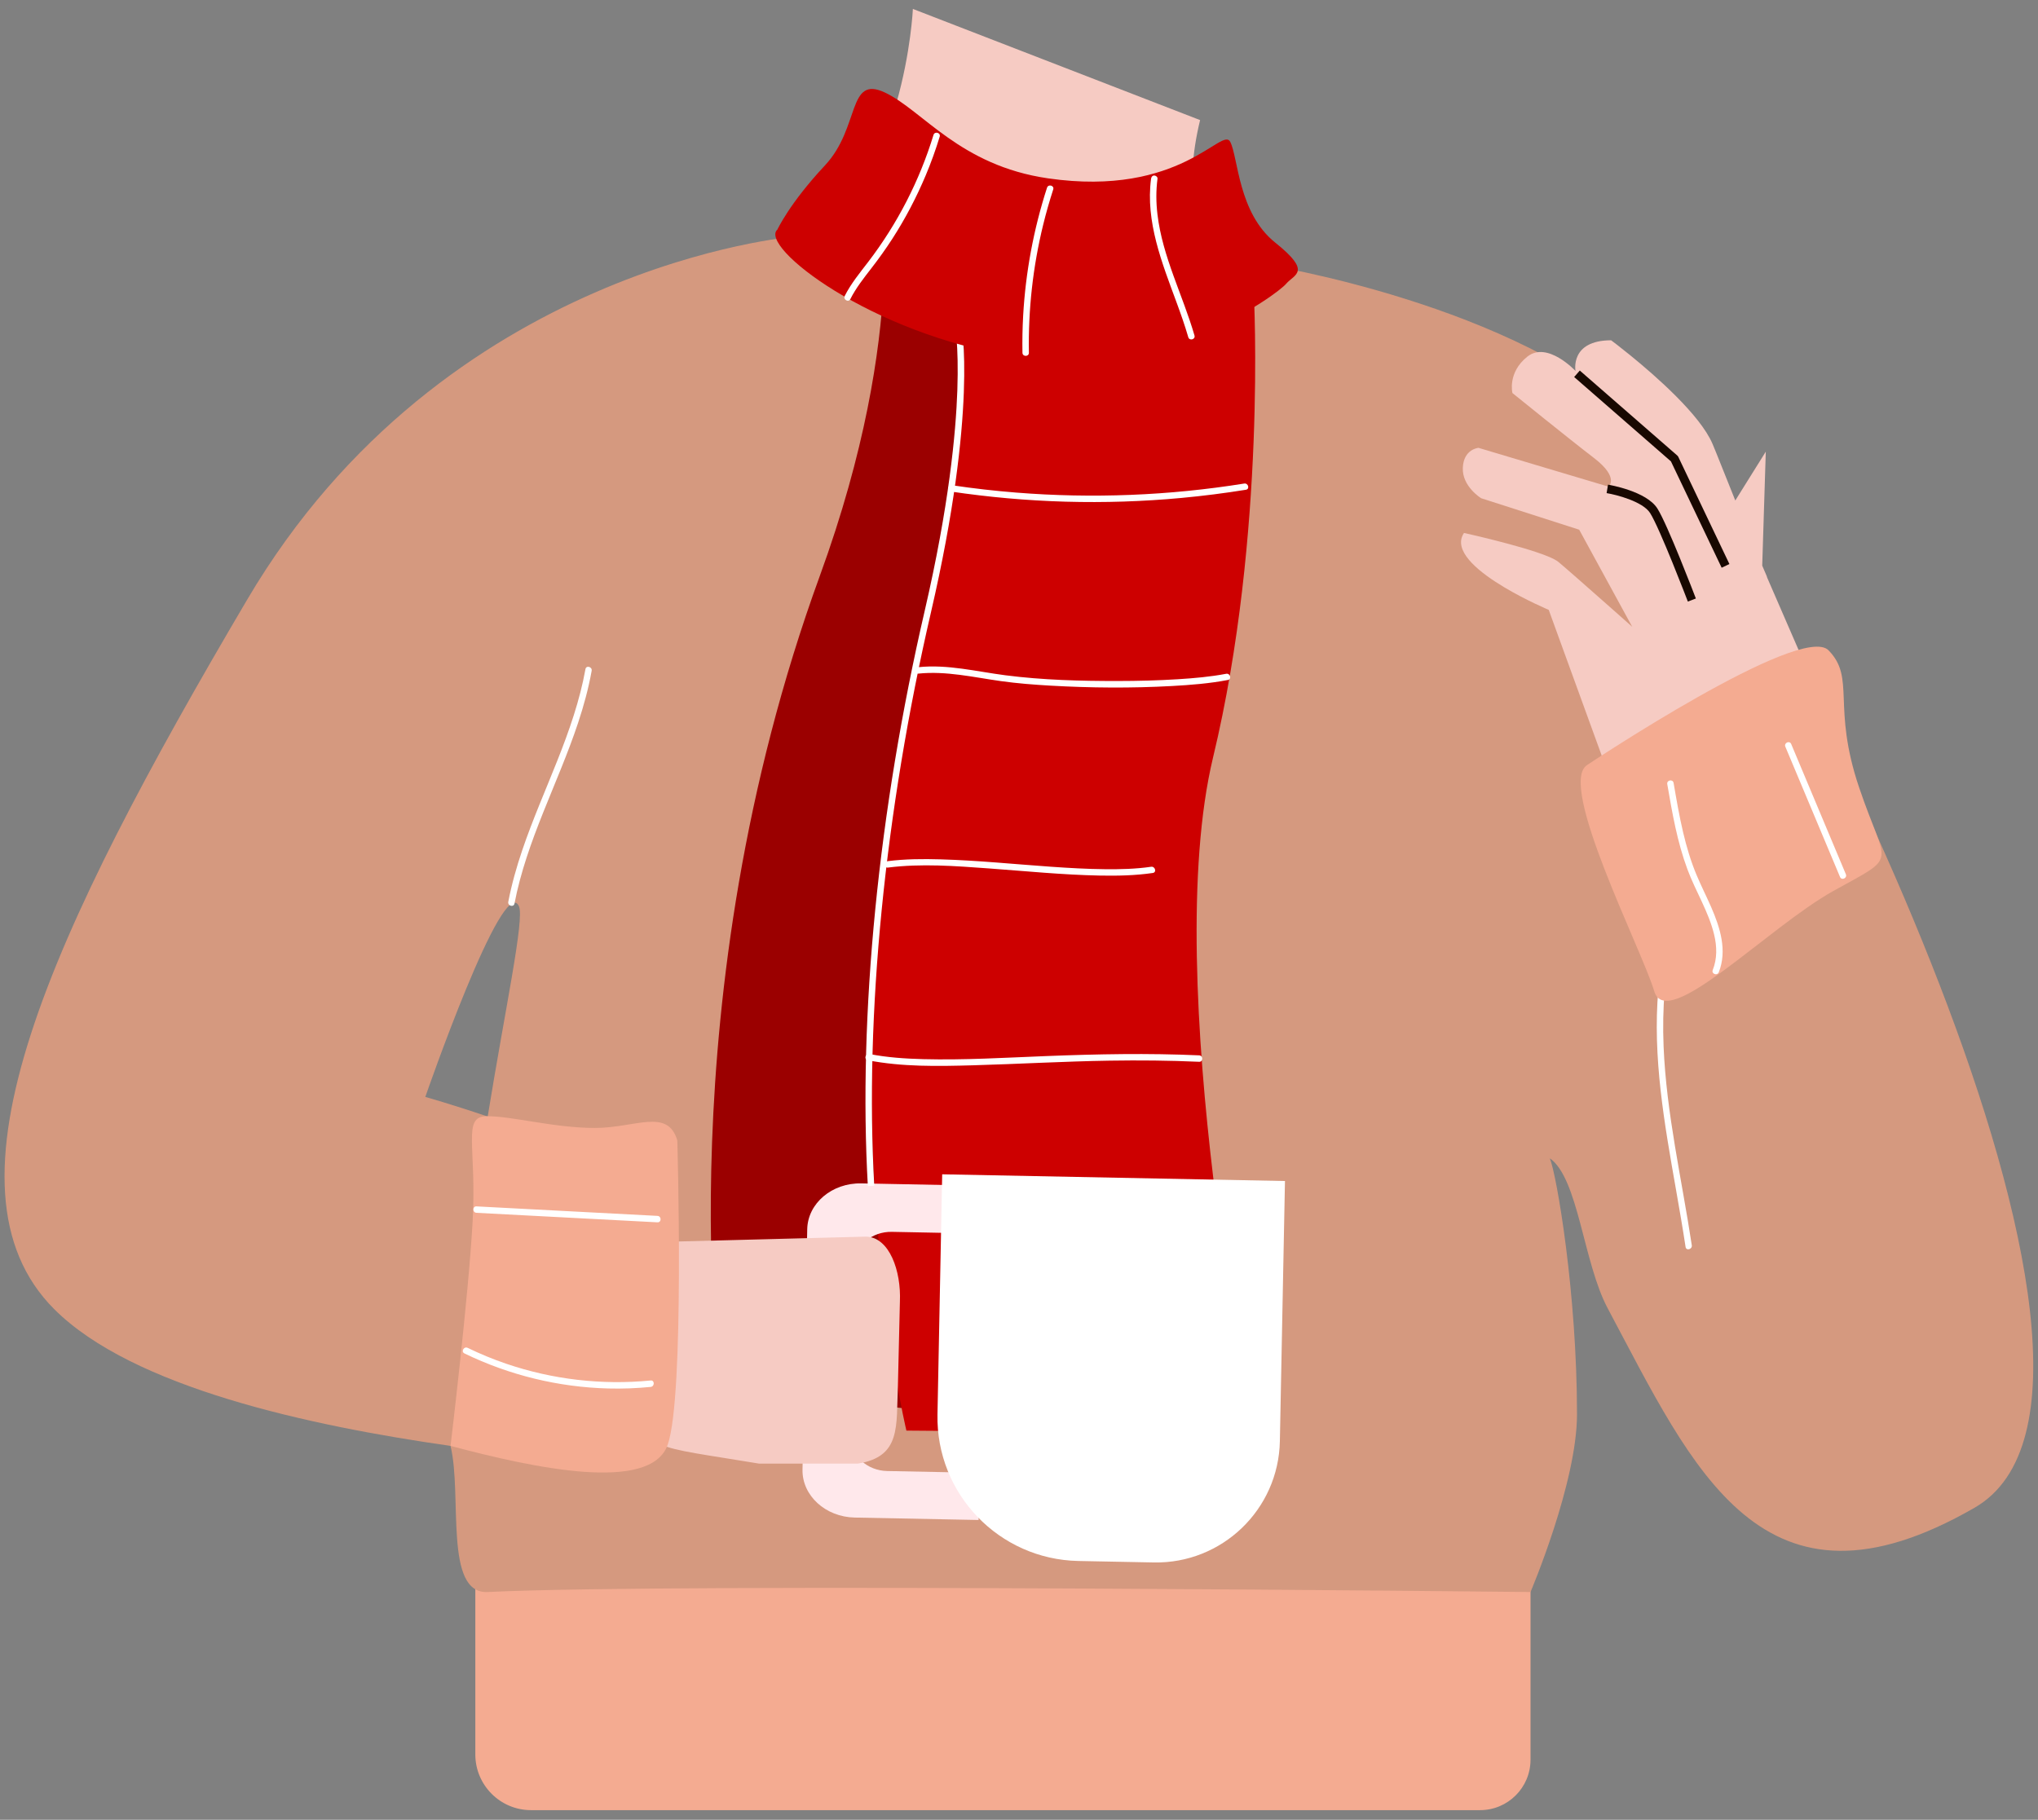 <svg viewBox="158.375 -41.167 950.25 848.667" xmlns="http://www.w3.org/2000/svg" xmlns:xlink="http://www.w3.org/1999/xlink" xmlns:blush="http://design.blush" overflow="visible" width="950.25px" height="848.667px"><rect x="158.375" y="-41.167" width="950.25" height="848.667" fill="#808080" stroke="none"/><g id="Holiday Upper Body/Holding Coffee 1" stroke="none" stroke-width="1" fill="none" fill-rule="evenodd"><path d="M872.004,803 L380.003,803 L380.003,715.599 C380.003,701.248 391.637,689.614 405.988,689.614 L848.475,689.614 C861.47,689.614 872.004,700.148 872.004,713.144 L872.004,803 Z" id="Fill-22" fill="#F4AB91" transform="translate(626.004, 746.307) scale(1, -1) translate(-626.004, -746.307)"/><path d="M584.023,-37 C584.023,-37 580.328,44.181 532.936,72.837 C489.936,98.837 581.034,249.708 679.034,240.708 C732.679,235.781 745.252,89.201 745.252,89.201 C745.252,89.201 701.936,80.837 717.936,14.837 L584.023,-37 Z" id="Fill-105" fill="#F6CBC3" blush:color="Skin-500"/><g id="Upper-Body" transform="translate(160, 0)"><path d="M225.77,479.545 C209.24,473.915 196.68,470.385 196.68,470.385 C196.68,470.385 232.99,365.515 240.33,381.445 C243.04,387.315 233.94,429.185 225.77,479.545 Z M588.65,82.275 L588.29,81.055 C588.29,81.055 481.81,180.985 368.74,69.185 C368.74,69.185 205.68,82.385 113.68,238.385 C21.68,394.385 -33.32,512.385 23.68,569.385 C60.16,605.865 142.365,623.693 208.445,633.133 C214.015,656.143 205.21,702.286 225.77,701.276 C314.14,696.926 712.004,701.276 712.004,701.276 C712.004,701.276 733.68,650.385 733.68,618.385 C733.68,561.995 724.19,506.599 721,499 C734.34,508.34 736.596,547.617 748,569 C788,644 820,719 919,662 C1016.594,605.809 826.23,231.905 773.68,167.385 C724.24,106.685 602.84,84.665 588.65,82.275 Z" id="Fill-52" fill="#D5997F"/><path d="M408.373,42.241 C408.373,42.241 423.07,110.968 380.616,227.439 C308.437,425.468 334.296,606.753 334.296,606.753 C334.296,606.753 448.678,618.696 495.465,623.17 C495.465,623.17 471.752,408.939 506.539,307.792 C541.326,206.644 546.016,94.582 546.016,94.582 L408.373,42.241 Z" id="Fill-54" fill="#9B0000"/><path d="M441,57 C441,57 462.172,124.016 431,244 C378,448 421,626 421,626 C421,626 536,627 583,627 C583,627 539,416 564,312 C589,208 583,96 583,96 L441,57 Z" id="Fill-56" fill="#CD0000"/><path d="M454.682,645.687 L412.051,644.851 C402.69,644.667 395.237,637.817 395.399,629.562 L397,547.943 C397.162,539.682 404.878,533.129 414.239,533.313 L456.87,534.149 L454.682,645.687 Z M399.975,510.707 C386.286,510.438 374.993,520.019 374.756,532.101 L372.557,644.187 C372.32,656.268 383.23,666.284 396.918,666.552 L454.649,667.684 L457.706,511.839 L399.975,510.707 Z" id="Fill-58" fill="#FFE8EB"/><path d="M536.325,687.489 L501.18,686.8 C464.175,686.074 434.764,655.486 435.49,618.481 L437.687,506.475 L597.512,509.61 L595.132,630.944 C594.508,662.798 568.179,688.114 536.325,687.489" id="Fill-60" fill="#FFF"/><path d="M417.97,565.865 L417.04,605.025 C416.2,623.926 418.68,638.136 398.39,641.386 L352.24,641.386 C328.27,637.375 312.75,635.555 306.9,632.535 C310.36,604.216 309.97,562.655 309.23,536.145 L311.22,536.966 L311.22,537.895 L402.25,535.535 C413.11,535.845 418.6,551.565 417.97,565.865" id="Fill-62" fill="#F6CBC3" blush:color="Skin-500"/><path d="M314.184,490.697 C314.184,490.697 317.68,610.129 309.68,632.649 C301.68,655.17 247.211,643.469 208.445,633.133 C208.445,633.133 216.818,563.569 218.749,528.435 C220.68,493.301 213.784,479.551 225.232,479.388 C236.68,479.225 256.68,484.856 275.68,484.856 C294.68,484.856 309.688,475.426 314.184,490.697" id="Fill-64" fill="#F4AB91"/><path d="M403.022,511.977 C398.508,432.282 407.926,336.993 429.539,243.662 C440.876,194.706 444.069,160.716 444.751,140.824 C445.487,119.372 443.549,109.393 443.529,109.294 L446.471,108.706 C446.8,110.352 454.284,150.107 432.462,244.339 C410.911,337.4 401.519,432.389 406.017,511.807 L403.022,511.977 Z" id="Fill-66" fill="#FFF"/><path d="M360.863,65.88 C360.863,65.88 366.433,53.703 383,36 C399.567,18.297 393.365,-6.333 411,2 C428.635,10.333 445.868,36.029 487,42 C549,51 568.216,17.514 572,25 C575.784,32.486 575.654,58.123 593,72 C610.346,85.877 601.874,86.631 598.009,91.233 C594.144,95.833 541.009,135.913 472.483,125.278 C403.959,114.644 352.026,73.574 360.863,65.88" id="Fill-68" fill="#CD0000"/><path d="M433.633,21.764 C427.12,43.09 416.797,63.181 403.253,80.896 C399.332,86.023 395.186,91.019 392.262,96.812 C391.394,98.531 393.982,100.051 394.853,98.326 C397.479,93.122 401.095,88.555 404.645,83.964 C408.096,79.504 411.383,74.926 414.441,70.188 C420.51,60.785 425.712,50.847 430.041,40.529 C432.506,34.654 434.665,28.655 436.526,22.562 C437.091,20.711 434.196,19.92 433.633,21.764" id="Fill-70" fill="#FFF"/><path d="M486.563,46.381 C480.321,65.687 476.575,85.786 475.439,106.045 C475.117,111.806 475.012,117.577 475.111,123.346 C475.145,125.275 478.145,125.28 478.111,123.346 C477.766,103.238 479.994,83.127 484.787,63.594 C486.143,58.067 487.705,52.593 489.456,47.178 C490.051,45.337 487.156,44.548 486.563,46.381" id="Fill-72" fill="#FFF"/><path d="M535.078,42.183 C532.42,62.204 540.179,81.426 546.953,99.832 C548.928,105.198 550.833,110.59 552.429,116.082 C552.967,117.932 555.863,117.145 555.322,115.285 C549.834,96.406 540.381,78.505 538.053,58.785 C537.401,53.267 537.346,47.696 538.078,42.183 C538.185,41.373 537.311,40.691 536.578,40.683 C535.68,40.674 535.184,41.383 535.078,42.183" id="Fill-74" fill="#FFF"/><path d="M441.504,188.034 C459.329,190.684 477.302,192.293 495.318,192.795 C513.277,193.296 531.266,192.717 549.156,191.057 C559.246,190.122 569.304,188.839 579.309,187.231 C581.21,186.926 580.403,184.034 578.511,184.339 C560.984,187.155 543.292,188.916 525.554,189.618 C507.764,190.323 489.932,189.968 472.185,188.551 C462.188,187.753 452.221,186.616 442.301,185.14 C440.413,184.86 439.598,187.75 441.504,188.034" id="Fill-76" fill="#FFF"/><path d="M426.564,272.976 C439.504,271.643 452.21,274.664 464.946,276.455 C472.625,277.534 480.368,278.139 488.107,278.58 C506.949,279.658 525.909,279.801 544.755,278.763 C553.494,278.283 562.292,277.592 570.899,275.947 C572.793,275.584 571.991,272.693 570.101,273.054 C562.676,274.473 555.105,275.122 547.568,275.597 C538.234,276.187 528.877,276.413 519.526,276.424 C502.127,276.447 484.558,275.984 467.283,273.768 C453.752,272.033 440.301,268.561 426.564,269.976 C424.662,270.171 424.642,273.173 426.564,272.976" id="Fill-78" fill="#FFF"/><path d="M412.39,363.428 C427.931,361.457 443.864,362.694 459.421,363.825 C476.641,365.078 493.856,366.822 511.128,367.155 C519.397,367.314 527.704,367.143 535.899,365.947 C537.802,365.669 536.993,362.778 535.101,363.054 C527.987,364.092 520.747,364.262 513.568,364.191 C505.212,364.107 496.864,363.627 488.53,363.045 C471.354,361.847 454.199,360.082 436.981,359.595 C428.787,359.363 420.534,359.396 412.39,360.428 C410.501,360.668 410.477,363.671 412.39,363.428" id="Fill-80" fill="#FFF"/><path d="M402.97,453.273 C419.001,456.41 435.622,456.093 451.872,455.641 C473.173,455.049 494.449,453.807 515.758,453.472 C529.674,453.252 543.595,453.374 557.5,454 C559.43,454.086 559.426,451.086 557.5,451 C533.739,449.93 509.96,450.408 486.203,451.335 C467.101,452.081 447.953,453.266 428.829,452.77 C420.44,452.552 412.016,451.994 403.768,450.38 C401.882,450.011 401.074,452.903 402.97,453.273" id="Fill-82" fill="#FFF"/><path d="M238.263,380.211 C241.069,365.594 246.125,351.556 251.631,337.767 C257.183,323.862 263.207,310.128 267.929,295.908 C270.562,287.976 272.767,279.899 274.246,271.668 C274.585,269.78 271.694,268.971 271.353,270.871 C268.723,285.512 263.773,299.581 258.307,313.375 C252.789,327.299 246.737,341.024 241.919,355.217 C239.231,363.137 236.948,371.196 235.37,379.414 C235.008,381.3 237.899,382.108 238.263,380.211" id="Fill-84" fill="#FFF"/><path d="M220.531,524.432 C242.46,525.584 264.389,526.737 286.318,527.889 C292.524,528.214 298.73,528.54 304.937,528.867 C306.866,528.968 306.86,525.968 304.937,525.867 C283.008,524.714 261.079,523.562 239.15,522.411 L220.531,521.432 C218.602,521.33 218.607,524.33 220.531,524.432" id="Fill-86" fill="#FFF"/><path d="M214.923,590.004 C235.804,600.156 258.79,605.76 282.003,606.353 C288.596,606.522 295.193,606.272 301.756,605.626 C303.66,605.439 303.679,602.437 301.756,602.626 C279.038,604.861 255.955,602.177 234.352,594.8 C228.232,592.71 222.253,590.241 216.437,587.413 C214.708,586.572 213.185,589.158 214.923,590.004" id="Fill-88" fill="#FFF"/><path d="M771.598,420.371 C768.828,451.832 774.483,483.151 779.906,514.021 C781.447,522.794 782.973,531.569 784.305,540.376 C784.593,542.278 787.484,541.47 787.198,539.578 C782.534,508.733 775.338,478.142 774.053,446.875 C773.69,438.038 773.822,429.184 774.598,420.371 C774.767,418.448 771.766,418.46 771.598,420.371" id="Fill-90" fill="#FFF"/><path d="M840.843,270.812 C818.773,266.651 755.148,306.257 745.598,312.305 L721.621,246.346 L720.498,243.243 C720.498,243.243 710.075,238.881 699.757,232.714 C688.499,225.989 677.37,217.107 679.996,209.339 C680.216,208.677 680.539,208.024 680.978,207.379 C680.978,207.379 707.667,213.256 719.891,218.216 C722.211,219.156 724.016,220.065 725.01,220.894 C726.617,222.226 729.671,224.874 733.317,228.071 C743.87,237.305 759.413,251.129 759.413,251.129 L734.703,205.867 L689.007,191.188 C689.007,191.188 680.059,185.748 680.438,176.97 C680.822,168.185 687.758,167.69 687.758,167.69 L748.34,185.774 C748.34,185.774 749.655,184.767 749.495,182.605 C749.333,180.429 747.671,177.083 741.621,172.436 C729.574,163.194 703.572,142.129 703.572,142.129 C703.572,142.129 701.165,132.624 710.503,125.168 C719.833,117.709 732.989,131.84 732.989,131.84 C732.989,131.84 730.22,117.567 749.579,117.525 C749.579,117.525 750.562,118.249 752.241,119.544 C753.782,120.745 755.925,122.425 758.448,124.472 C770.467,134.244 791.106,152.351 796.856,165.817 C798.57,169.822 802.451,179.749 807.483,192.238 L821.701,169.464 L820.038,222.618 C820.826,224.475 821.62,226.323 822.419,228.163 L822.043,227.498 L840.843,270.812 Z" id="Fill-92" fill="#F6CBC3" blush:color="Skin-500"/><path d="M738.448,315.567 C738.448,315.567 838.226,249.056 850.963,262.112 C863.7,275.167 852.405,288.154 865.213,326.067 C878.021,363.98 884.057,357.142 853.256,374.308 C822.455,391.475 775.46,440.504 769.696,421.099 C763.932,401.696 724.231,324.411 738.448,315.567" id="Fill-94" fill="#F4AB91"/><path d="M775.766,324.497 C778.066,337.951 780.412,351.499 785.197,364.337 C789.011,374.571 795.071,384.043 797.631,394.73 C798.951,400.241 799.075,405.896 796.964,411.228 C796.253,413.022 799.08,414.029 799.791,412.232 C803.795,402.123 800.402,391.413 796.267,381.938 C794.084,376.937 791.606,372.069 789.489,367.039 C786.756,360.545 784.75,353.777 783.138,346.926 C781.352,339.339 780.033,331.653 778.72,323.975 C778.394,322.068 775.44,322.591 775.766,324.497" id="Fill-96" fill="#FFF"/><path d="M830.821,307.057 C837.42,322.783 844.02,338.508 850.619,354.234 C852.519,358.759 854.418,363.286 856.317,367.811 C857.067,369.597 859.789,368.334 859.043,366.556 C852.443,350.83 845.844,335.105 839.244,319.38 C837.345,314.854 835.446,310.328 833.546,305.802 C832.797,304.017 830.075,305.28 830.821,307.057" id="Fill-98" fill="#FFF"/><path d="M801.126,223.593 L777.478,173.997 L732.353,134.655 L734.982,131.642 L780.418,171.255 C780.625,171.435 780.792,171.655 780.91,171.902 L804.737,221.871 L801.126,223.593 Z" id="Fill-100" fill="#180800"/><path d="M785.364,239.373 C785.234,239.032 772.309,205.247 767.774,198.102 C764.312,192.655 751.954,189.539 747.484,188.799 L748.138,184.852 C748.866,184.974 766.035,187.896 771.15,195.96 C775.9,203.44 788.564,236.54 789.1,237.946 L785.364,239.373 Z" id="Fill-102" fill="#180800"/></g></g></svg>